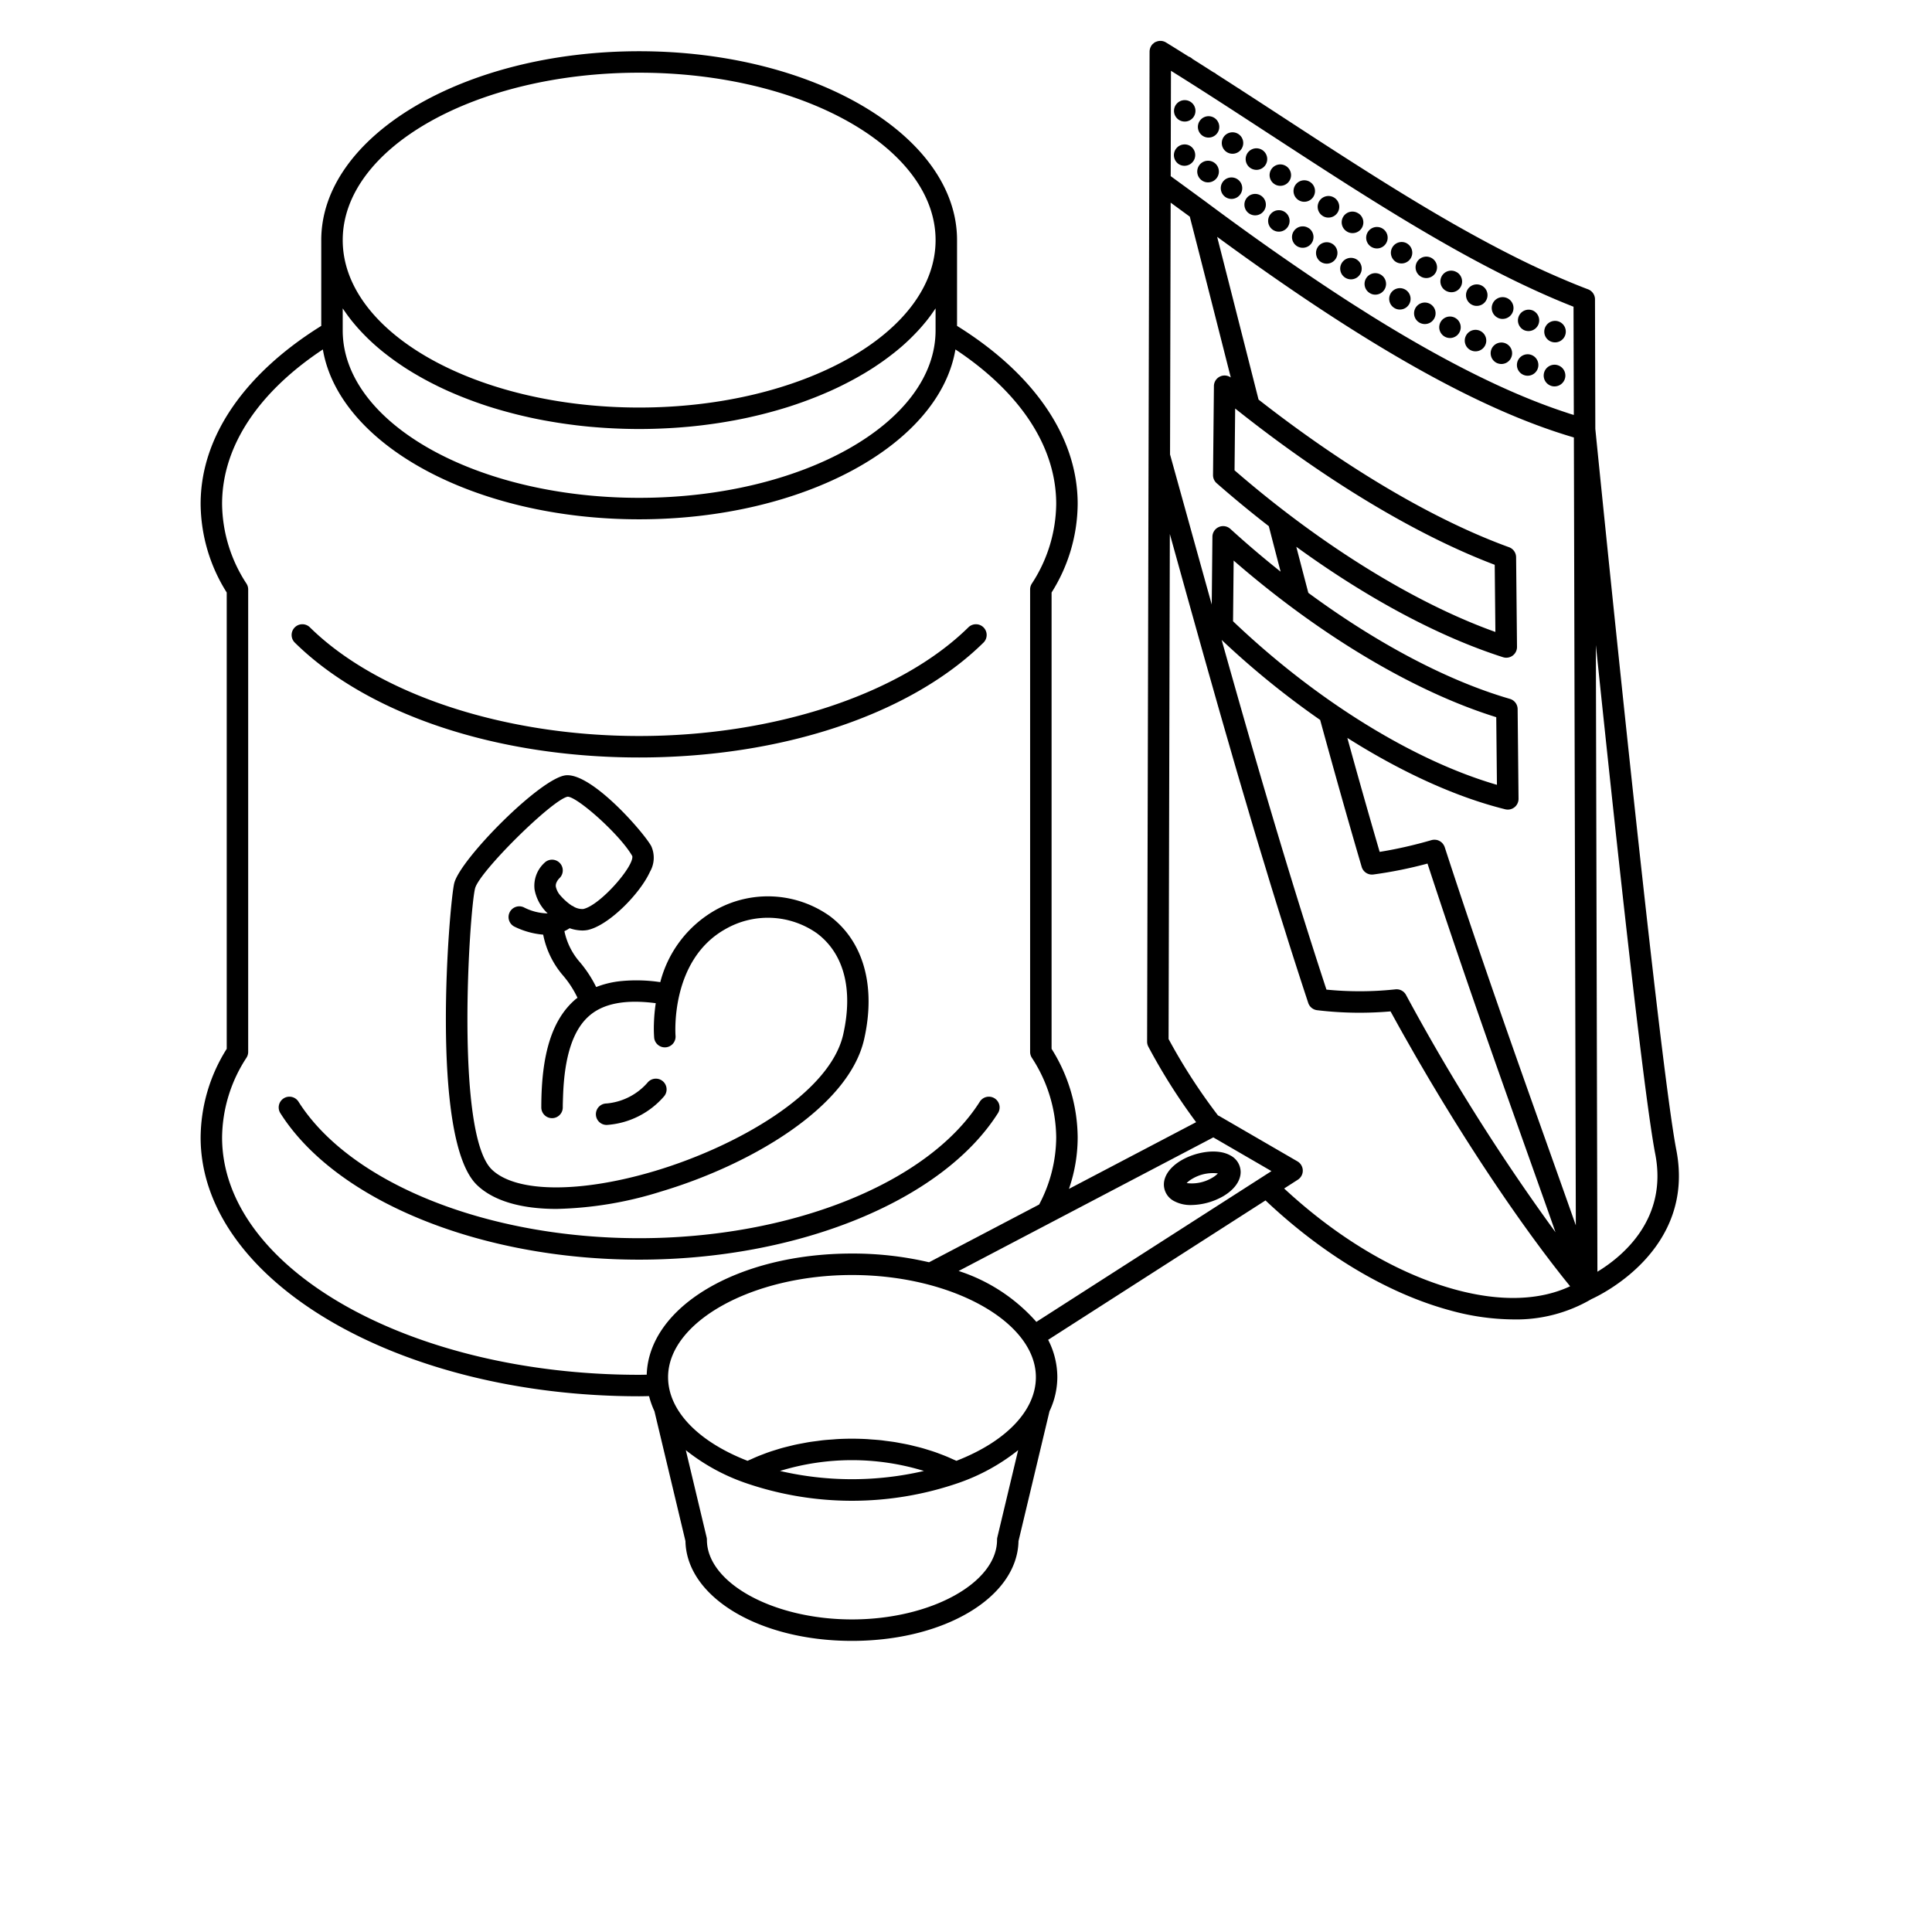 <svg id="illuu" xmlns="http://www.w3.org/2000/svg" width="270" height="270" viewBox="0 0 270 270">
  <g>
    <path d="M202.688,183.139a33.796,33.796,0,0,0,8.779,1.251,20.746,20.746,0,0,0,10.947-2.842c1.181-.531,14.555-6.885,11.859-20.815-2.534-13.093-11.045-98.007-11.325-100.804l-.015-5.975.001-.006-.001-.007-.015-5.994c.001-.02.006-.039.006-.059,0-.02-.005-.04-.006-.059l-.015-5.999a1.5,1.5,0,0,0-.971-1.399c-1.307-.493-2.627-1.039-3.952-1.609l-.006-.003-.006-.002c-1.173-.505-2.351-1.031-3.537-1.591-.027-.015-.049-.034-.077-.047-.034-.016-.069-.023-.104-.036-1.14-.54-2.285-1.108-3.434-1.693-.011-.006-.021-.015-.032-.021-.011-.006-.023-.008-.035-.014q-1.738-.885-3.488-1.832l-.007-.005-.007-.003q-1.739-.94-3.486-1.927h.003l-.013-.005c-8.161-4.628-16.448-10.032-24.578-15.336-.851-.555-1.712-1.116-2.571-1.675-.01-.007-.018-.016-.029-.023-.011-.007-.023-.011-.034-.018q-1.608-1.048-3.222-2.091a1.438,1.438,0,0,0-.114-.092h-.01c-.029-.019-.061-.03-.091-.047q-1.559-1.009-3.113-2.003a1.171,1.171,0,0,0-.391-.249c-.983-.628-1.965-1.255-2.941-1.869a1.491,1.491,0,0,0-.243-.191,1.51,1.51,0,0,0-.29-.14c-1.068-.67-2.135-1.338-3.187-1.982a1.495,1.495,0,0,0-1.354-.094l-.008.003a1.428,1.428,0,0,0-.152.06,1.396,1.396,0,0,0-.269.213c-.018.016-.042.021-.059.038-.008.008-.013.018-.021.025a1.396,1.396,0,0,0-.19.243c-.018.029-.033.061-.049.091a1.483,1.483,0,0,0-.1.235c-.012.036-.024.072-.033.109a1.511,1.511,0,0,0-.045.332l-.002.018-.03,12.113-0.0.003 0.0.003-.015,6.008c-.001.017-.005.033-.005.05,0,.015.004.031.005.046l-.096,38.283L160.31,145.572a1.494,1.494,0,0,0,.175.706,82.723,82.723,0,0,0,6.675,10.548l-17.773,9.323a22.066,22.066,0,0,0,1.22-7.192,23.494,23.494,0,0,0-3.647-12.38V82.804a23.499,23.499,0,0,0,3.647-12.38c0-9.632-6.423-18.39-16.858-24.88V33.557c0-14.556-19.93-26.397-44.427-26.397-24.496,0-44.426,11.842-44.426,26.397V45.544C34.461,52.034,28.038,60.792,28.038,70.424A23.489,23.489,0,0,0,31.685,82.804v63.772a23.484,23.484,0,0,0-3.647,12.38c0,19.947,27.492,36.175,61.284,36.175.465,0,.924-.015,1.386-.021a11.716,11.716,0,0,0,.751,2.108l4.334,18.154c.156,7.834,10.322,13.944,23.272,13.944s23.116-6.11,23.272-13.944l4.334-18.154a11.184,11.184,0,0,0,1.093-4.739l0-.011 0-.008a11.415,11.415,0,0,0-1.284-5.218l30.376-19.481C184.776,175.241,193.806,180.738,202.688,183.139Zm-17.315-44.839c-5.263-16.02-10.056-32.526-14.645-48.869a118.686,118.686,0,0,0,13.766,11.181c1.889,6.906,3.816,13.77,5.803,20.535a1.495,1.495,0,0,0,1.64,1.063,59.361,59.361,0,0,0,7.558-1.525c4.856,14.854,9.759,28.635,14.1,40.837,1.315,3.696,2.591,7.284,3.79,10.689a289.474,289.474,0,0,1-20.893-33.173,1.502,1.502,0,0,0-1.318-.784,1.462,1.462,0,0,0-.159.009A46.925,46.925,0,0,1,185.372,138.3ZM163.601,28.32q1.0.731,2.005,1.467l.669.49c1.647,6.405,3.308,12.942,4.987,19.56.246.969.495,1.947.742,2.918a1.489,1.489,0,0,0-2.357,1.201l-.124,12.433a1.499,1.499,0,0,0,.513,1.144q3.607,3.156,7.281,6.0.821,3.18,1.651,6.359c-2.375-1.889-4.723-3.883-7.02-5.975a1.5,1.5,0,0,0-2.511,1.094l-.094,9.474q-1.765-6.324-3.503-12.595l-2.326-8.38Zm9.015,28.77c12.556,10.003,25.307,17.686,36.273,21.841l.094,9.386c-11.287-4.031-24.42-12.159-36.453-22.591ZM209.103,100.228l.096,9.453c-11.686-3.39-25.285-11.802-36.879-22.858l.084-8.484C184.416,88.779,197.591,96.646,209.103,100.228Zm7.307,60.26c-4.465-12.551-9.524-26.775-14.511-42.103a1.484,1.484,0,0,0-.198-.385c-.016-.023-.032-.047-.049-.07a1.49,1.49,0,0,0-.286-.281c-.021-.015-.043-.027-.064-.042a1.511,1.511,0,0,0-.339-.171c-.014-.005-.026-.012-.039-.016a1.495,1.495,0,0,0-.407-.064c-.015-0-.028-.007-.043-.007-.014,0-.029.006-.043.006a1.481,1.481,0,0,0-.381.055l-.004 0c-.48.142-.963.274-1.446.403-.426.114-.854.22-1.282.325-1.495.363-3.0.673-4.508.913q-2.305-7.887-4.516-15.926c7.549,4.776,15.165,8.266,22.064,9.974a1.5,1.5,0,0,0,1.86-1.471l-.126-12.533a1.5,1.5,0,0,0-1.082-1.426c-8.748-2.541-18.593-7.766-28.169-14.818q-.845-3.218-1.681-6.437c9.9,7.188,19.863,12.541,28.887,15.431a1.5,1.5,0,0,0,1.957-1.443l-.126-12.532a1.502,1.502,0,0,0-.988-1.396c-10.486-3.808-22.784-11.076-35.006-20.634q-.851-3.347-1.698-6.682-1.137-4.474-2.26-8.891c-.275-1.082-.55-2.154-.824-3.23-.335-1.313-.671-2.636-1.005-3.939C190.917,48.343,206.87,57.311,219.952,61.137l.272,110.11c-.046-.131-.094-.267-.141-.398-.115-.326-.232-.657-.348-.987C218.672,166.849,217.558,163.714,216.41,160.488Zm14.919.815c1.764,9.112-4.624,14.32-8.088,16.422l-.217-87.578C225.807,116.869,229.709,152.935,231.329,161.303ZM178.275,19.302c.007.005.012.011.019.016l.016.008q1.669,1.089,3.347,2.179l.017.013.013.006q1.665,1.082,3.336,2.16c.011.008.02.017.031.024.008.005.016.006.024.011q1.638,1.055,3.279,2.1c.03.022.055.048.086.068.023.015.05.019.074.033q1.631,1.037,3.264,2.055c.028.02.052.044.082.063.021.013.044.017.065.029q1.65,1.029,3.299,2.033c.026.018.048.04.076.057.02.012.042.016.063.028q1.696,1.032,3.39,2.03l.017.012.013.006q1.743,1.027,3.482,2.015l.014.01.012.005q1.759.997,3.511,1.944l.017.011.014.005q1.786.965,3.562,1.868c.009.005.016.011.025.016l.018.007q1.819.925,3.626,1.781l.005.003.005.001c2.293,1.084,4.572,2.085,6.827,2.966l.012,4.976c-0.0.015-.005.031-.005.047,0,.016.004.032.005.048L219.944,57.99c-.152-.047-.299-.086-.452-.134-.269-.084-.543-.183-.814-.271l-.015-.007-.015-.003c-.088-.029-.176-.059-.265-.088-7.577-2.538-16.334-6.886-26.441-13.155-.538-.335-1.078-.678-1.617-1.02-.532-.336-1.063-.67-1.603-1.016q-2.558-1.647-5.131-3.383l-.053-.036q-2.561-1.726-5.13-3.522c-.198-.139-.395-.275-.594-.415-.644-.452-1.288-.91-1.932-1.367-2.405-1.715-4.862-3.503-7.393-5.39l-.005-.002-.006-.006-1.102-.806q-1.892-1.385-3.768-2.752l.036-14.724c4.522,2.818,9.091,5.798,13.887,8.928C177.78,18.98,178.028,19.141,178.275,19.302ZM163.311,145.203l.175-70.576c.466,1.679.935,3.367,1.404,5.053.151.543.301,1.083.452,1.626q.804,2.892,1.618,5.795c.266.949.529,1.896.796,2.847q.766,2.73,1.544,5.467.422,1.492.844,2.983.78,2.739,1.574,5.478c.283.982.563,1.964.848,2.946q.811,2.792,1.639,5.58c.277.939.55,1.88.83,2.818q.872,2.928,1.764,5.844c.255.839.505,1.68.761,2.517q.968,3.156,1.962,6.294c.213.675.42,1.355.634,2.029q1.315,4.144,2.67,8.253a1.5,1.5,0,0,0,1.245,1.02,49.863,49.863,0,0,0,10.26.167q.906,1.656,1.813,3.267c.222.394.443.777.664,1.167.383.674.766,1.35,1.147,2.011.258.447.514.881.772,1.322.345.591.69,1.184,1.034,1.765.269.454.536.897.805,1.345.33.551.66,1.102.988,1.643.272.448.542.885.812,1.326.322.525.644,1.049.964,1.563.27.434.538.859.806,1.285.316.503.632,1.003.946,1.495.267.418.531.829.795,1.239q.466.723.927,1.43c.26.399.519.792.777,1.182q.463.701.919,1.384.374.559.743,1.105.46.68.911,1.339c.239.35.478.697.714,1.038.302.436.6.862.896,1.285.227.323.453.646.676.961.3.423.594.832.887,1.24.213.296.426.593.635.881.296.408.585.8.874,1.191.197.267.396.539.589.798.295.396.582.774.869,1.152.176.233.356.472.529.698.303.395.595.769.887,1.143.147.188.299.386.443.569.328.416.644.809.958,1.196.099.122.203.255.3.374l.016.02c-4.256,1.995-9.729,2.169-15.957.485-8.225-2.223-16.592-7.276-24.008-14.151l1.914-1.228a1.5,1.5,0,0,0-.057-2.561L170.353,155.942a1.47,1.47,0,0,0-.137-.058A80.281,80.281,0,0,1,163.311,145.203ZM89.322,10.16c22.843,0,41.427,10.496,41.427,23.397s-18.584,23.397-41.427,23.397c-22.842,0-41.426-10.496-41.426-23.397S66.48,10.16,89.322,10.16ZM48.449,43.896q.387.538.811,1.064c.045.055.093.109.138.164q.364.442.754.874c.094.104.191.207.287.311q.347.372.714.737c.097.097.193.194.292.29q1.019.986,2.177,1.913c.112.09.228.178.342.267q.43.335.877.662c.127.093.253.185.382.277q.511.364,1.044.716c.078.052.153.105.232.156q.651.424,1.333.831c.118.07.239.138.357.208q.519.303,1.053.597.23.126.462.25.538.286,1.092.562c.131.066.261.133.394.198q.745.363,1.516.708c.094.042.19.081.285.123q.64.281,1.298.549c.17.069.341.136.512.204q.585.231,1.183.451c.165.061.329.122.495.182.552.198,1.109.39,1.676.573l.01.003c.569.184,1.148.358,1.732.528.178.052.358.101.537.151q.635.178,1.28.344c.194.05.387.1.582.148q.733.181,1.48.347c.119.027.237.055.357.081q.92.2,1.859.375c.167.031.335.059.503.089q.709.127,1.426.241.313.049.627.096.721.107,1.451.199c.175.022.348.046.524.068q.978.117,1.97.21c.127.012.255.02.382.031q.813.07,1.635.124c.217.014.435.026.653.038q.732.041,1.471.067c.207.007.413.016.62.021.686.019,1.374.031,2.068.031s1.382-.012,2.068-.031c.208-.006.414-.014.621-.021q.738-.026,1.47-.067c.218-.012.437-.024.654-.038q.821-.053,1.632-.124c.128-.011.258-.02.385-.032q.992-.091,1.968-.209c.178-.021.353-.046.53-.068q.726-.092,1.443-.198.317-.047.633-.097.714-.113,1.418-.24c.17-.031.341-.059.51-.091q.935-.175,1.853-.373c.128-.028.253-.058.38-.087q.733-.164,1.454-.341c.2-.049.398-.101.596-.152q.639-.164,1.266-.341c.183-.051.366-.101.547-.154.579-.168,1.154-.341,1.718-.524l.053-.018c.552-.179,1.096-.366,1.634-.559.176-.063.349-.128.522-.192q.582-.214,1.152-.439c.179-.071.358-.141.535-.213q.639-.26,1.261-.533c.106-.046.214-.091.319-.137q.764-.341,1.501-.701c.143-.07.282-.141.423-.212q.536-.268,1.058-.545.245-.131.488-.263.517-.283,1.018-.577c.129-.075.26-.149.388-.225q.672-.402,1.316-.82c.094-.061.183-.124.276-.186q.508-.337.998-.684c.138-.098.274-.198.41-.297q.428-.314.84-.635c.124-.097.25-.193.372-.291.378-.303.748-.61,1.105-.922.02-.018.039-.036.059-.054.342-.302.672-.609.993-.92.108-.104.212-.21.318-.316q.35-.349.683-.704c.104-.112.209-.224.311-.337q.37-.41.715-.829c.057-.069.118-.137.174-.206q.418-.517.798-1.047c.073-.101.141-.204.211-.306.117-.168.238-.335.349-.505v3.081c0,12.901-18.584,23.397-41.427,23.397-22.842,0-41.426-10.496-41.426-23.397V43.096c.116.178.243.352.365.528C48.324,43.715,48.384,43.806,48.449,43.896Zm41.93,148.22c-.353.004-.703.015-1.058.015-32.138,0-58.284-14.882-58.284-33.175a20.655,20.655,0,0,1,3.415-11.148,1.507,1.507,0,0,0,.232-.803V82.375a1.506,1.506,0,0,0-.232-.803,20.655,20.655,0,0,1-3.415-11.148c0-8.239,5.317-15.781,14.084-21.588C47.373,62.147,66.336,72.574,89.322,72.574c22.986,0,41.95-10.426,44.201-23.738,8.767,5.807,14.084,13.349,14.084,21.588a20.678,20.678,0,0,1-3.415,11.149,1.501,1.501,0,0,0-.232.802v64.63a1.507,1.507,0,0,0,.232.803,20.668,20.668,0,0,1,3.415,11.148,20.232,20.232,0,0,1-2.386,9.378l-15.384,8.07a46.803,46.803,0,0,0-10.771-1.22C103.164,175.184,90.676,182.594,90.38,192.116Zm43.278,12.037c-.183-.088-.378-.165-.564-.25-.245-.111-.489-.223-.74-.328-.304-.127-.616-.246-.929-.364-.259-.098-.515-.197-.78-.288-.321-.111-.65-.212-.979-.313-.27-.083-.536-.169-.811-.245-.339-.094-.686-.178-1.032-.262-.275-.067-.548-.139-.827-.2-.362-.079-.73-.145-1.098-.213-.274-.051-.544-.106-.82-.151-.391-.063-.789-.111-1.186-.162-.261-.033-.52-.074-.783-.102-.445-.047-.895-.078-1.345-.109-.221-.015-.44-.039-.662-.051q-1.012-.053-2.036-.055-1.023,0-2.035.055c-.223.012-.442.036-.663.051-.45.032-.9.062-1.344.109-.264.028-.522.068-.784.102-.397.051-.794.099-1.185.162-.277.045-.547.1-.821.151-.368.068-.736.134-1.097.213-.28.061-.552.132-.828.2-.346.085-.692.168-1.031.262-.275.077-.542.162-.812.245-.329.101-.658.202-.979.313-.265.091-.522.19-.78.288-.313.118-.624.237-.928.364-.251.105-.495.217-.74.328-.186.085-.381.162-.564.25-6.97-2.709-11.108-7.05-11.108-11.692,0-7.738,11.77-14.276,25.7-14.276s25.7,6.538,25.7,14.276C144.766,197.103,140.627,201.444,133.658,204.153Zm-4.534,1.415a44.449,44.449,0,0,1-20.115,0,34.277,34.277,0,0,1,20.115,0Zm10.258,9.271a1.499,1.499,0,0,0-.041.349c0,6.032-9.284,11.129-20.274,11.129S98.791,221.22,98.791,215.188a1.499,1.499,0,0,0-.041-.349l-2.906-12.175a28.06,28.06,0,0,0,8.198,4.532,45.716,45.716,0,0,0,30.047,0,28.06,28.06,0,0,0,8.198-4.532Zm5.453-30.104a24.547,24.547,0,0,0-10.862-7.113l35.592-18.67,8.125,4.713Z"/>
    <path d="M184.824,30.158a1.432,1.432,0,0,0,.811.25,1.508,1.508,0,1,0-.811-.25Z"/>
    <path d="M188.224,32.348a1.43,1.43,0,0,0,.8.229,1.496,1.496,0,0,0,.811-2.76h-.011a1.497,1.497,0,1,0-1.6,2.53Z"/>
    <path d="M205.684,42.578a1.409,1.409,0,0,0,.689.171,1.502,1.502,0,1,0-.689-.171Z"/>
    <path d="M181.444,27.948a1.502,1.502,0,0,0,2.08-.42,1.501,1.501,0,1,0-2.08.42Z"/>
    <path d="M209.314,44.408a1.383,1.383,0,0,0,.65.16,1.521,1.521,0,1,0-.65-.16Z"/>
    <path d="M171.404,21.228a1.496,1.496,0,0,0,2.09-.41,1.499,1.499,0,1,0-2.09.41Z"/>
    <path d="M168.074,18.978a1.47,1.47,0,0,0,.83.25,1.494,1.494,0,1,0-.83-.25Z"/>
    <path d="M174.744,23.478a1.541,1.541,0,0,0,.841.26,1.506,1.506,0,1,0-.841-.26Z"/>
    <path d="M178.094,25.718a1.461,1.461,0,0,0,.819.25,1.493,1.493,0,0,0,.841-2.74,1.496,1.496,0,1,0-1.66,2.49Z"/>
    <path d="M195.094,36.608a1.532,1.532,0,0,0,.77.21,1.501,1.501,0,0,0,.771-2.79h.01a1.505,1.505,0,0,0-1.55,2.58Z"/>
    <path d="M164.734,16.738a1.524,1.524,0,0,0,.84.25,1.489,1.489,0,0,0,1.24-.66,1.499,1.499,0,1,0-2.08.41Z"/>
    <path d="M198.574,38.658a1.509,1.509,0,0,0,2.05-.54,1.499,1.499,0,1,0-2.05.54Z"/>
    <path d="M216.754,47.738a1.529,1.529,0,0,0,.55.11,1.503,1.503,0,1,0-1.38-2.06A1.494,1.494,0,0,0,216.754,47.738Z"/>
    <path d="M191.644,34.499a1.5,1.5,0,1,0-.49-2.07A1.494,1.494,0,0,0,191.644,34.499Z"/>
    <path d="M212.994,46.138a1.505,1.505,0,0,0,1.98-.75,1.51,1.51,0,0,0-.75-1.99,1.502,1.502,0,0,0-1.23,2.74Z"/>
    <path d="M202.104,40.658a1.579,1.579,0,0,0,.73.181,1.474,1.474,0,0,0,1.31-.771,1.506,1.506,0,0,0-.58-2.04h-.01a1.502,1.502,0,1,0-1.45,2.63Z"/>
    <path d="M184.594,36.608a1.531,1.531,0,0,0,.819.24,1.497,1.497,0,1,0-1.25-2.32A1.502,1.502,0,0,0,184.594,36.608Z"/>
    <path d="M191.413,40.948a1.416,1.416,0,0,0,.78.23,1.502,1.502,0,1,0-1.27-2.29A1.494,1.494,0,0,0,191.413,40.948Z"/>
    <path d="M187.984,38.798a1.502,1.502,0,1,0-.45-2.07A1.499,1.499,0,0,0,187.984,38.798Z"/>
    <path d="M181.224,34.378a1.516,1.516,0,0,0,.83.25,1.501,1.501,0,0,0,.84-2.75v.01A1.499,1.499,0,0,0,181.224,34.378Z"/>
    <path d="M198.373,45.088a1.555,1.555,0,0,0,.74.2,1.503,1.503,0,1,0-.74-.2Z"/>
    <path d="M201.924,47.058a1.523,1.523,0,0,0,.71.18,1.501,1.501,0,1,0-.71-.18Z"/>
    <path d="M177.884,32.118a1.5,1.5,0,1,0-.4-2.09A1.505,1.505,0,0,0,177.884,32.118Z"/>
    <path d="M194.873,43.048a1.426,1.426,0,0,0,.771.21,1.494,1.494,0,1,0-.771-.21Z"/>
    <path d="M212.904,52.388a1.498,1.498,0,0,0,1.97-.8,1.499,1.499,0,1,0-1.97.8Z"/>
    <path d="M167.954,25.208a1.454,1.454,0,0,0,.86.279,1.512,1.512,0,1,0-.86-.279Z"/>
    <path d="M164.663,22.888a1.455,1.455,0,0,0,.86.28A1.501,1.501,0,0,0,166.394,20.438a1.5,1.5,0,0,0-1.73,2.45Z"/>
    <path d="M205.524,48.938a1.503,1.503,0,0,0,.68.16,1.501,1.501,0,1,0-1.34-2.17A1.497,1.497,0,0,0,205.524,48.938Z"/>
    <path d="M216.704,53.898a1.369,1.369,0,0,0,.52.101,1.514,1.514,0,1,0-.52-.101Z"/>
    <path d="M209.184,50.728a1.561,1.561,0,0,0,.63.14,1.5,1.5,0,1,0-1.35-2.14A1.509,1.509,0,0,0,209.184,50.728Z"/>
    <path d="M171.244,27.528a1.501,1.501,0,1,0-.37-2.09A1.507,1.507,0,0,0,171.244,27.528Z"/>
    <path d="M174.554,29.828a1.498,1.498,0,1,0-.38-2.079A1.495,1.495,0,0,0,174.554,29.828Z"/>
    <path d="M139.443,155.599a1.5,1.5,0,1,0-2.531-1.609c-7.247,11.395-26.372,19.05-47.59,19.05-21.217,0-40.342-7.655-47.589-19.05a1.5,1.5,0,1,0-2.531,1.609c7.776,12.227,27.918,20.44,50.12,20.44C111.525,176.04,131.666,167.826,139.443,155.599Z"/>
    <path d="M89.322,105.858c19.919,0,37.907-6,48.118-16.049a1.5,1.5,0,1,0-2.104-2.139c-9.519,9.368-27.15,15.188-46.015,15.188S52.826,97.039,43.307,87.67a1.5,1.5,0,0,0-2.104,2.139C51.414,99.858,69.403,105.858,89.322,105.858Z"/>
    <path d="M171.994,161.5c-1.871-1.088-4.931-.484-6.859.633-1.577.915-2.482,2.16-2.481,3.415a2.619,2.619,0,0,0,1.388,2.285,4.859,4.859,0,0,0,2.44.572,9.293,9.293,0,0,0,4.419-1.205c1.577-.915,2.481-2.159,2.481-3.414A2.622,2.622,0,0,0,171.994,161.5Zm-2.599,3.104a5.574,5.574,0,0,1-3.557.734,3.455,3.455,0,0,1,.801-.61,5.615,5.615,0,0,1,3.562-.74A3.418,3.418,0,0,1,169.395,164.605Z"/>
    <path d="M80.965,130.014a3.912,3.912,0,0,0,1.152-.043c2.942-.62,7.323-5.063,8.712-8.132a3.916,3.916,0,0,0,.171-3.617c-1.102-1.956-8.011-9.885-11.702-9.885-.05,0-.1.002-.148.005-3.447.208-14.814,11.688-15.668,15.081-.666,2.65-3.502,35.714,3.162,42.17,2.304,2.231,6.182,3.356,11.136,3.356a52.142,52.142,0,0,0,14.552-2.416c12.606-3.757,26.288-11.803,28.435-21.31,1.669-7.393-.081-13.661-4.801-17.199a14.953,14.953,0,0,0-15.996-.833,16.232,16.232,0,0,0-7.694,10.065,22.389,22.389,0,0,0-5.601-.135,13.098,13.098,0,0,0-3.359.82,17.067,17.067,0,0,0-2.231-3.424,9.493,9.493,0,0,1-2.208-4.387,4.897,4.897,0,0,0,.729-.411A5.427,5.427,0,0,0,80.965,130.014Zm-.259,9.431c-.077.062-.164.111-.239.176-3.288,2.791-4.819,7.604-4.819,15.144a1.5,1.5,0,0,0,3,0c0-.541.021-1.043.039-1.553.188-5.612,1.403-9.334,3.722-11.303,1.996-1.695,5.02-2.25,9.184-1.719l.049.007a24.521,24.521,0,0,0-.254,2.797,18.386,18.386,0,0,0,.033,2.035,1.5,1.5,0,0,0,2.988-.263c-.009-.105-.809-10.609,7.015-14.949a11.908,11.908,0,0,1,12.741.611c3.787,2.838,5.092,7.858,3.675,14.138-1.869,8.278-14.978,15.701-26.365,19.095-10.462,3.117-19.389,3.03-22.743-.22-5.171-5.009-3.134-36.126-2.34-39.285.585-2.328,10.773-12.394,12.935-12.817h.001c1.349,0,7.354,5.33,9.035,8.3.279,1.396-4.49,6.899-6.865,7.399a2.43,2.43,0,0,1-1.297-.318c-.008-.005-.014-.012-.021-.018a1.557,1.557,0,0,0-.292-.152,7.927,7.927,0,0,1-1.511-1.335,2.714,2.714,0,0,1-.698-1.31,1.065,1.065,0,0,1,.068-.521,2.008,2.008,0,0,1,.472-.69,1.5,1.5,0,1,0-2.141-2.102,4.355,4.355,0,0,0-1.375,3.697,6.079,6.079,0,0,0,1.834,3.36,7.559,7.559,0,0,1-3.338-.851,1.5,1.5,0,0,0-1.256,2.725,11.178,11.178,0,0,0,3.968,1.095,12.392,12.392,0,0,0,2.824,5.768A13.996,13.996,0,0,1,80.707,139.445Z"/>
    <path d="M84.782,157.213a11.596,11.596,0,0,0,8.003-3.978,1.5,1.5,0,0,0-2.223-2.014,8.612,8.612,0,0,1-5.79,2.991,1.5,1.5,0,0,0,.01,3Z"/>
  </g>
</svg>
